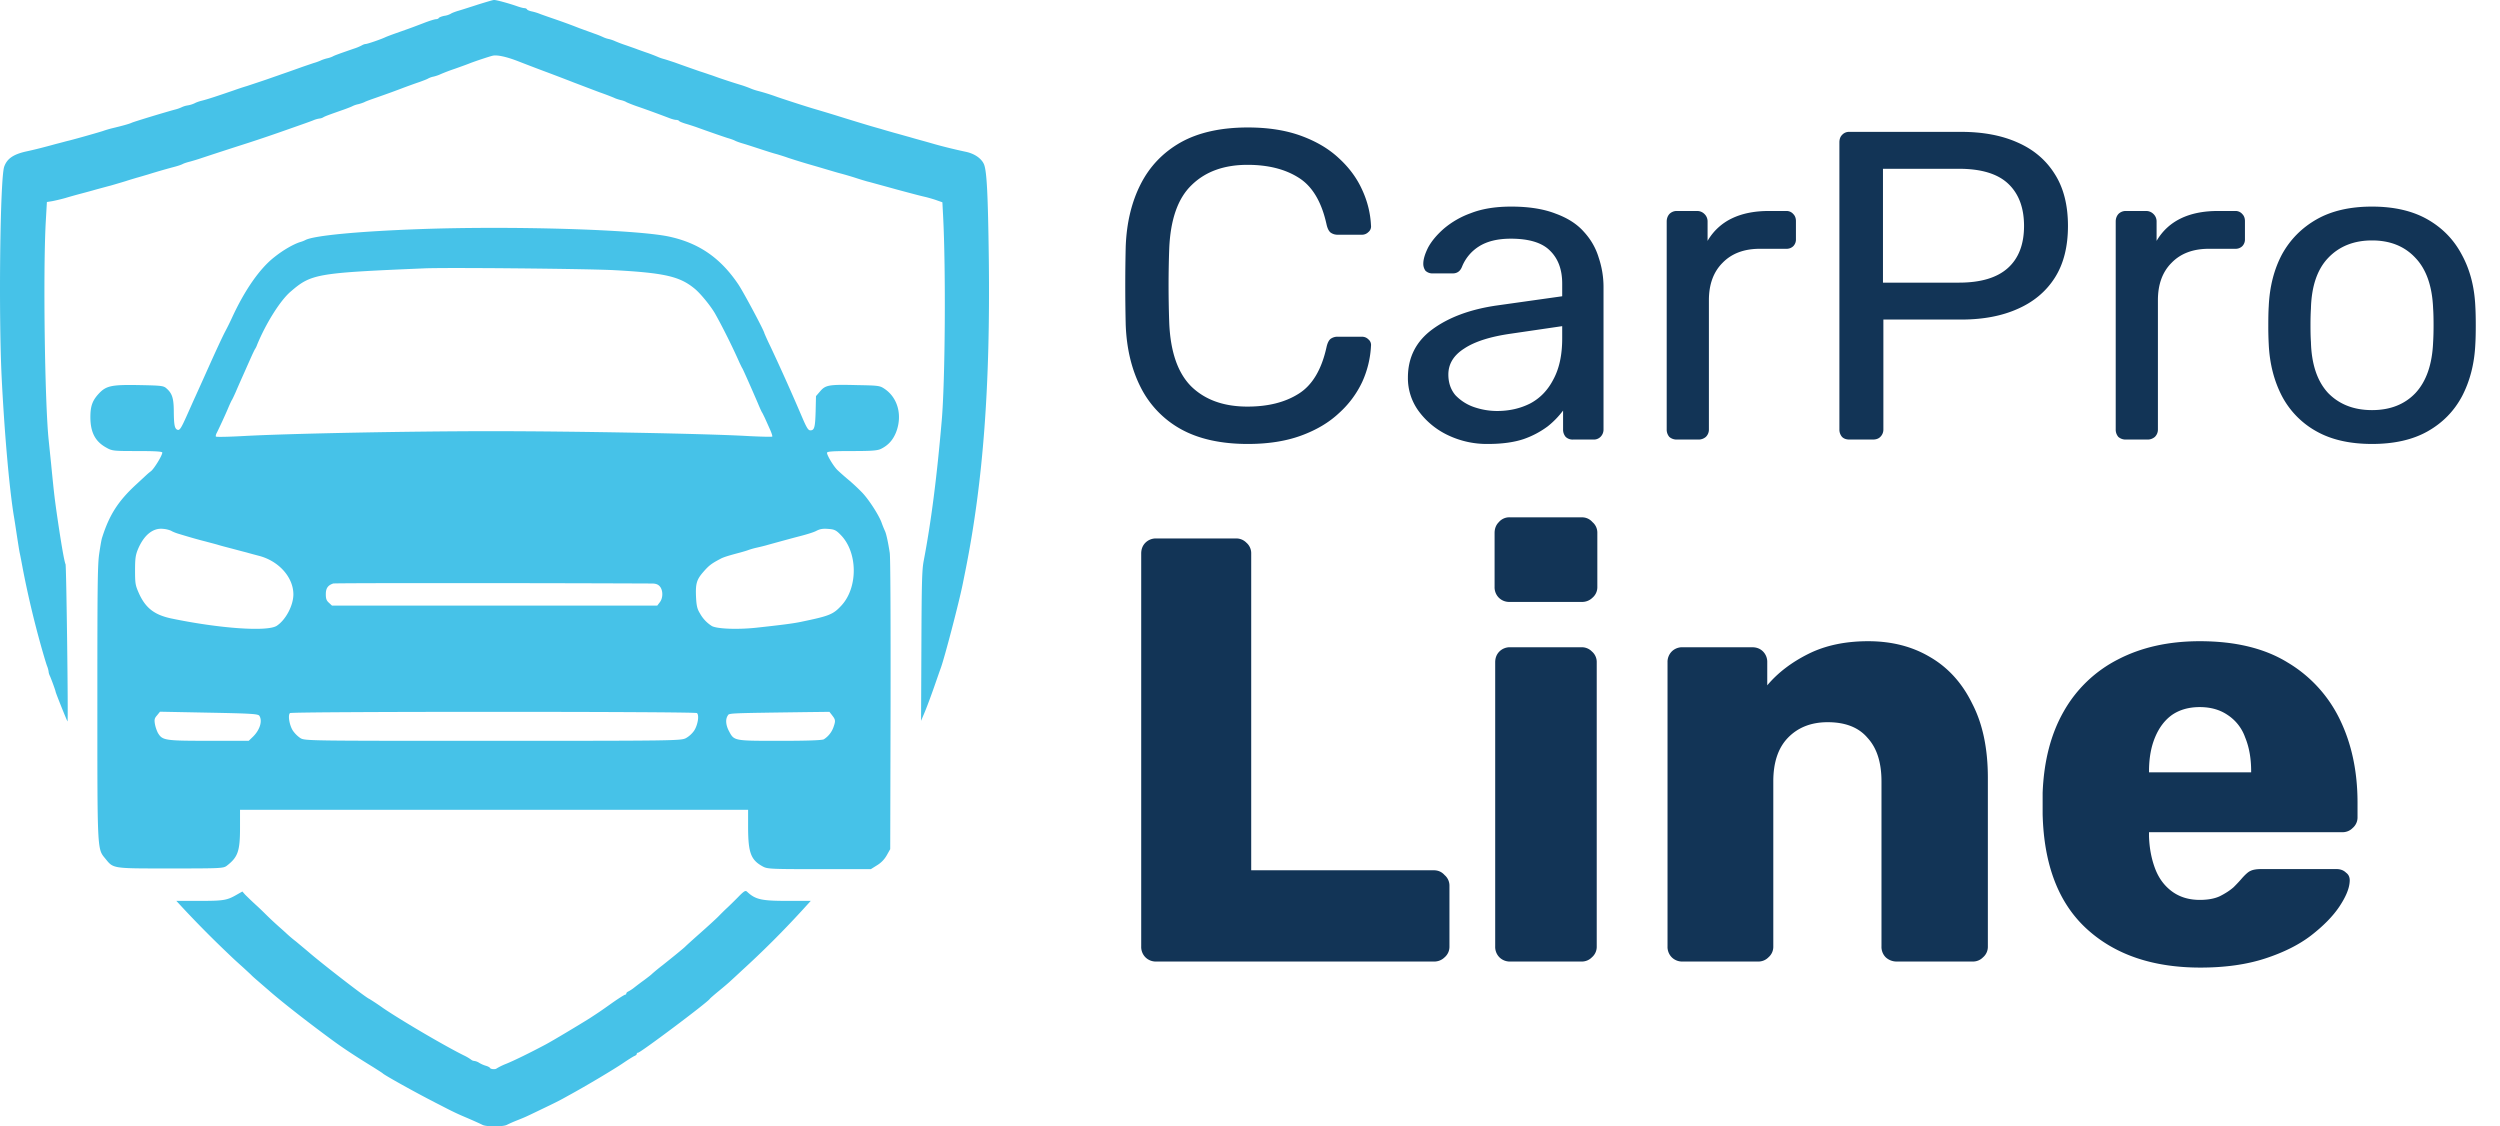 <svg width="91" height="41" fill="none" xmlns="http://www.w3.org/2000/svg"><path d="M45.424 16.16c-.981 0-1.797-.181-2.448-.544a3.574 3.574 0 01-1.456-1.52c-.33-.65-.512-1.408-.544-2.272a61.841 61.841 0 010-2.848c.032-.864.213-1.621.544-2.272.33-.65.816-1.157 1.456-1.52.65-.363 1.467-.544 2.448-.544.736 0 1.381.101 1.936.304.555.203 1.013.475 1.376.816.373.341.656.725.848 1.152.192.416.299.848.32 1.296a.261.261 0 01-.096.24.326.326 0 01-.24.096h-.88a.43.43 0 01-.256-.08c-.064-.053-.112-.15-.144-.288-.181-.832-.523-1.403-1.024-1.712-.49-.31-1.11-.464-1.856-.464-.853 0-1.53.245-2.032.736-.501.48-.773 1.253-.816 2.32-.032.875-.032 1.77 0 2.688.043 1.067.315 1.845.816 2.336.501.48 1.179.72 2.032.72.747 0 1.365-.155 1.856-.464.501-.31.843-.88 1.024-1.712.032-.139.08-.235.144-.288a.43.43 0 01.256-.08h.88c.096 0 .176.032.24.096a.261.261 0 01.096.24 3.59 3.59 0 01-.32 1.312 3.56 3.56 0 01-.848 1.136c-.363.341-.821.613-1.376.816-.555.203-1.2.304-1.936.304zm8.736 0a3.277 3.277 0 01-1.456-.32 2.814 2.814 0 01-1.056-.864 2.027 2.027 0 01-.4-1.232c0-.736.299-1.323.896-1.76.598-.437 1.376-.725 2.336-.864l2.384-.336v-.464c0-.512-.15-.912-.448-1.2-.288-.288-.762-.432-1.424-.432-.48 0-.87.096-1.168.288a1.56 1.56 0 00-.608.736c-.064.16-.176.24-.336.24h-.72a.368.368 0 01-.272-.096.429.429 0 01-.08-.256c0-.16.059-.357.176-.592.128-.235.32-.464.576-.688a3.17 3.17 0 01.976-.56c.406-.16.896-.24 1.472-.24.64 0 1.179.085 1.616.256.438.16.779.379 1.024.656.256.277.438.592.544.944.118.352.176.71.176 1.072v5.184a.37.37 0 01-.112.272A.346.346 0 0158 16h-.736a.368.368 0 01-.272-.096.404.404 0 01-.096-.272v-.688a3.13 3.13 0 01-.56.576 3.247 3.247 0 01-.88.464c-.352.117-.784.176-1.296.176zm.336-1.2c.438 0 .838-.09 1.2-.272.363-.192.646-.485.848-.88.214-.395.32-.89.32-1.488v-.448l-1.856.272c-.757.107-1.328.288-1.712.544-.384.245-.576.56-.576.944 0 .299.086.55.256.752a1.7 1.7 0 00.672.432c.278.096.56.144.848.144zm6.54 1.04a.404.404 0 01-.272-.096.404.404 0 01-.096-.272V8.064c0-.107.032-.197.096-.272a.37.37 0 01.272-.112h.736a.37.37 0 01.272.112.37.37 0 01.112.272v.704a2.03 2.03 0 01.88-.816c.374-.181.822-.272 1.344-.272h.64a.32.32 0 01.256.112c.064.064.096.15.096.256v.656a.346.346 0 01-.096.256.346.346 0 01-.256.096h-.96c-.576 0-1.029.17-1.36.512-.33.33-.496.784-.496 1.36v4.704a.37.37 0 01-.112.272.404.404 0 01-.272.096h-.784zm6.287 0c-.118 0-.208-.032-.272-.096a.404.404 0 01-.097-.272V5.184c0-.117.033-.208.097-.272a.339.339 0 01.272-.112h4.064c.789 0 1.472.128 2.047.384.587.256 1.04.64 1.36 1.152.32.501.48 1.13.48 1.888 0 .757-.16 1.387-.48 1.888-.32.501-.773.88-1.36 1.136-.575.256-1.258.384-2.047.384h-2.832v4a.37.37 0 01-.113.272c-.063.064-.154.096-.271.096h-.849zm1.216-5.712h2.767c.79 0 1.382-.176 1.776-.528.395-.352.593-.864.593-1.536 0-.661-.192-1.173-.576-1.536-.385-.363-.982-.544-1.793-.544H68.54v4.144zM77.38 16a.404.404 0 01-.272-.096.404.404 0 01-.096-.272V8.064c0-.107.032-.197.096-.272a.37.37 0 01.272-.112h.736a.37.37 0 01.272.112.37.37 0 01.112.272v.704c.213-.363.507-.635.88-.816.374-.181.822-.272 1.344-.272h.64a.32.32 0 01.256.112c.064.064.096.15.096.256v.656a.346.346 0 01-.096.256.346.346 0 01-.256.096h-.96c-.576 0-1.03.17-1.36.512-.33.33-.496.784-.496 1.36v4.704a.37.37 0 01-.112.272.404.404 0 01-.272.096h-.784zm8.962.16c-.81 0-1.488-.155-2.032-.464a3.134 3.134 0 01-1.248-1.28c-.288-.555-.448-1.184-.48-1.888a12.08 12.08 0 01-.016-.688c0-.288.005-.517.016-.688.032-.715.192-1.344.48-1.888.299-.544.72-.97 1.264-1.28.544-.31 1.216-.464 2.016-.464s1.472.155 2.016.464c.544.31.96.736 1.248 1.28.299.544.464 1.173.496 1.888.01.17.016.4.016.688 0 .277-.005.507-.016.688-.032.704-.192 1.333-.48 1.888-.288.544-.704.97-1.248 1.28-.544.31-1.221.464-2.032.464zm0-1.232c.661 0 1.19-.208 1.584-.624.395-.427.608-1.045.64-1.856.01-.16.016-.363.016-.608s-.005-.448-.016-.608c-.032-.81-.245-1.424-.64-1.84-.395-.427-.923-.64-1.584-.64s-1.195.213-1.6.64c-.395.416-.603 1.03-.624 1.84-.01.16-.016.363-.016.608s.005.448.016.608c.021.81.23 1.43.624 1.856.405.416.939.624 1.6.624zM42.09 35a.536.536 0 01-.396-.154.536.536 0 01-.154-.396v-14.3c0-.161.051-.293.154-.396a.536.536 0 01.396-.154h2.904a.51.51 0 01.374.154.502.502 0 01.176.396v11.528h6.644c.161 0 .293.059.396.176a.502.502 0 01.176.396v2.2a.502.502 0 01-.176.396.536.536 0 01-.396.154H42.09zm12.885 0a.536.536 0 01-.396-.154.536.536 0 01-.154-.396V24.11c0-.161.051-.293.154-.396a.536.536 0 01.396-.154h2.596a.51.51 0 01.374.154.502.502 0 01.176.396v10.34a.502.502 0 01-.176.396.51.51 0 01-.374.154h-2.596zm-.022-13.09a.536.536 0 01-.396-.154.536.536 0 01-.154-.396v-1.958c0-.161.051-.293.154-.396a.502.502 0 01.396-.176h2.618c.161 0 .293.059.396.176a.502.502 0 01.176.396v1.958a.502.502 0 01-.176.396.536.536 0 01-.396.154h-2.618zM61.248 35a.536.536 0 01-.396-.154.536.536 0 01-.154-.396V24.11a.54.54 0 01.154-.396.536.536 0 01.396-.154h2.53c.162 0 .294.051.396.154a.536.536 0 01.154.396v.836c.382-.455.88-.836 1.496-1.144.616-.308 1.342-.462 2.178-.462.851 0 1.6.19 2.244.572.66.381 1.174.946 1.54 1.694.382.733.572 1.635.572 2.706v6.138a.502.502 0 01-.176.396.51.51 0 01-.374.154h-2.772a.586.586 0 01-.396-.154.536.536 0 01-.154-.396v-6.006c0-.69-.168-1.217-.506-1.584-.322-.381-.806-.572-1.452-.572-.6 0-1.085.19-1.452.572-.352.367-.528.895-.528 1.584v6.006a.502.502 0 01-.176.396.51.51 0 01-.374.154h-2.75zm18.846.22c-1.731 0-3.11-.47-4.136-1.408-1.027-.939-1.562-2.332-1.606-4.18v-.77c.044-1.159.3-2.149.77-2.97A4.73 4.73 0 0177.102 24c.85-.44 1.84-.66 2.97-.66 1.29 0 2.354.257 3.19.77a4.874 4.874 0 011.914 2.09c.425.88.638 1.885.638 3.014v.528a.502.502 0 01-.176.396.509.509 0 01-.374.154h-7.04v.154c.014.425.088.814.22 1.166s.337.63.616.836c.278.205.616.308 1.012.308.293 0 .535-.044.726-.132.205-.103.374-.213.506-.33.132-.132.234-.242.308-.33.132-.147.234-.235.308-.264.088-.044.22-.066.396-.066h2.728c.146 0 .264.044.352.132.102.073.146.183.132.33-.015.25-.14.55-.374.902-.235.352-.58.704-1.034 1.056-.44.337-.998.616-1.672.836-.675.22-1.46.33-2.354.33zm-1.87-7.106h3.718v-.044c0-.47-.074-.88-.22-1.232a1.616 1.616 0 00-.638-.814c-.279-.19-.616-.286-1.012-.286s-.734.095-1.012.286c-.264.19-.47.462-.616.814-.147.352-.22.763-.22 1.232v.044z" fill="#123456"/><path d="M17.372.175c-.3.096-.625.201-.718.226-.093.03-.203.07-.24.096a.668.668 0 01-.246.08c-.092.02-.181.055-.194.076-.013.025-.059.045-.101.045-.047 0-.258.065-.473.15-.41.156-.448.171-.963.352-.173.06-.354.13-.4.15-.153.076-.668.252-.727.252-.03 0-.089.02-.131.045a1.74 1.74 0 01-.304.126c-.549.19-.701.246-.76.28a.9.9 0 01-.211.071c-.08.02-.186.055-.232.08-.047.02-.161.066-.254.09l-.388.132c-.515.185-.676.24-.794.28-.068.026-.232.081-.359.126-.224.08-.427.146-.895.302-.123.035-.33.105-.456.15-.63.216-.946.322-1.183.382-.105.025-.22.07-.253.09a.961.961 0 01-.253.08.801.801 0 00-.232.071 1.322 1.322 0 01-.254.086c-.418.115-1.478.437-1.562.477-.085.04-.317.105-.697.196-.105.025-.257.07-.338.1-.152.05-.945.276-1.245.352-.093.02-.3.08-.465.12-.359.1-.806.216-1.119.281-.451.106-.671.262-.772.548-.148.417-.207 5.309-.093 7.664.097 1.95.27 3.963.439 5.023.025.136.072.452.11.703.038.246.084.543.105.653.026.11.08.402.127.653a35.643 35.643 0 00.642 2.712c.093.332.194.673.228.764a.87.87 0 01.059.21c0 .03.017.096.042.146.05.106.211.548.211.578 0 .04.427 1.1.435 1.085.03-.066-.042-5.66-.072-5.721-.046-.085-.181-.869-.346-2.034-.059-.437-.08-.603-.181-1.633l-.09-.879c-.138-1.366-.202-6.067-.105-7.885l.043-.753.19-.03c.105-.02.325-.07.485-.116.165-.05.418-.12.57-.16.152-.04.397-.106.55-.151.151-.04.388-.106.527-.141.14-.04.376-.11.528-.156.152-.05.342-.105.422-.13.08-.02.262-.076.401-.116a24.3 24.3 0 01.971-.281c.118-.03.25-.075.296-.1.046-.026.169-.066.274-.091.106-.03.296-.085.422-.13a180.98 180.98 0 011.702-.553 56.42 56.42 0 001.402-.477l.443-.156c.173-.06.397-.14.499-.18a.964.964 0 01.24-.071.32.32 0 00.14-.045c.067-.04.164-.076.747-.281.14-.05.283-.106.317-.126a.9.9 0 01.21-.07c.081-.02.187-.056.233-.08.046-.026.228-.091.401-.151.473-.166.71-.252 1.035-.377.164-.06.41-.15.549-.196.139-.05.283-.105.316-.126a.702.702 0 01.211-.075c.08-.02.186-.055.233-.08a6.9 6.9 0 01.527-.201c.245-.086.49-.176.55-.201.177-.07.688-.241.831-.276.16-.04.503.035.92.196.165.065.583.226.93.356.35.13.852.322 1.119.427.266.1.684.261.928.352.245.085.482.18.528.2.047.026.152.06.233.081.08.015.173.05.21.075.034.02.208.09.38.151.326.11.858.306 1.175.427.097.04.215.07.257.07.042 0 .089.015.106.035.017.026.122.066.228.1.11.031.295.091.41.131.485.176.983.347 1.14.397.092.025.206.066.253.09.046.026.169.07.274.101.106.03.291.09.414.13.57.186.713.232.853.267.08.025.262.08.401.13a25.663 25.663 0 00.992.302c.613.18.79.236.95.276.093.025.321.09.507.15.186.061.414.131.507.151.181.05.59.161 1.026.282.688.185.849.226 1.043.27.118.031.295.081.4.121l.19.066.026.497c.102 1.929.076 6.012-.05 7.453-.178 2.065-.385 3.687-.66 5.123-.058.322-.071.764-.08 3.09l-.012 2.712.14-.332c.075-.18.227-.588.337-.904.11-.316.215-.618.236-.673.136-.362.676-2.426.807-3.089l.106-.527c.637-3.21.895-6.675.84-11.276-.03-2.35-.072-3.19-.173-3.45-.089-.216-.346-.397-.672-.463-.376-.08-.806-.185-1.14-.28-.16-.046-.371-.106-.464-.131-.093-.026-.292-.08-.444-.126-.152-.04-.388-.11-.527-.146-.14-.04-.372-.105-.516-.15-.147-.04-.375-.106-.506-.146-.135-.04-.55-.166-.92-.281a51.78 51.78 0 00-.909-.276c-.312-.09-.924-.287-1.414-.452a7.988 7.988 0 00-.739-.232 1.88 1.88 0 01-.274-.095 4.514 4.514 0 00-.275-.1c-.3-.09-.591-.186-.844-.272-.127-.045-.287-.105-.36-.125-.067-.025-.232-.08-.358-.12-.245-.086-.524-.182-.895-.317-.123-.04-.3-.1-.393-.126a1.528 1.528 0 01-.253-.09 7.788 7.788 0 00-.338-.13c-.14-.046-.3-.106-.36-.126-.058-.025-.248-.09-.421-.151a4.99 4.99 0 01-.401-.15 1.266 1.266 0 00-.233-.081.9.9 0 01-.21-.07 3.358 3.358 0 00-.317-.126l-.55-.2c-.32-.126-.54-.207-1.034-.377-.173-.06-.363-.126-.422-.151a1.918 1.918 0 00-.266-.08c-.085-.016-.17-.05-.182-.076-.012-.025-.055-.045-.097-.045S18.913.26 18.803.22c-.287-.1-.747-.226-.823-.221-.034 0-.304.08-.608.175z" fill="#46C2E8"/><path d="M15.219 8.342c-2.175.08-3.775.231-4.096.392a.995.995 0 01-.19.075c-.245.075-.63.296-.95.553-.532.416-1.077 1.2-1.541 2.21a9.763 9.763 0 01-.241.487c-.127.24-.414.869-.773 1.672l-.317.703c-.063.136-.198.442-.304.678-.22.493-.27.568-.358.528-.093-.045-.119-.181-.123-.678-.004-.467-.059-.643-.266-.824-.105-.095-.181-.105-.958-.12-1.022-.02-1.225.02-1.487.29-.249.262-.325.468-.325.875 0 .547.173.884.57 1.105.22.125.25.13 1.136.13.625 0 .912.015.912.056 0 .1-.295.587-.414.678a2.17 2.17 0 00-.156.13l-.38.352c-.65.598-.975 1.1-1.237 1.923-.03.08-.076.367-.114.628-.055.402-.063 1.246-.063 5.35 0 5.484-.005 5.358.287 5.715.304.372.228.362 2.373.362 1.828 0 1.925-.005 2.048-.096.41-.316.485-.532.485-1.391v-.648h18.494v.663c.005.904.102 1.165.537 1.401.164.09.291.096 2.052.096h1.879l.224-.14a1 1 0 00.354-.363l.127-.226.013-5.258c.004-3.154-.005-5.37-.03-5.525-.055-.362-.122-.678-.169-.784a4.1 4.1 0 01-.135-.336c-.11-.281-.456-.819-.7-1.075a7.283 7.283 0 00-.465-.437 9.82 9.82 0 01-.423-.371c-.139-.126-.392-.543-.392-.638 0-.05.181-.066.903-.066.73 0 .933-.015 1.064-.08.262-.13.431-.317.545-.598.236-.603.076-1.24-.397-1.572-.19-.13-.211-.135-1.013-.15-1.03-.026-1.153-.006-1.351.225l-.152.176-.013.558c-.017.592-.047.688-.194.688-.076 0-.135-.095-.304-.492a78.932 78.932 0 00-1.145-2.557 9.465 9.465 0 01-.223-.487c0-.075-.769-1.517-.955-1.788-.646-.954-1.423-1.492-2.508-1.728-1.203-.261-5.772-.397-9.141-.271zm7.136 1.492c1.828.1 2.381.226 2.917.663.216.17.604.648.76.924.266.472.63 1.2.887 1.783.046.095.089.186.101.2.021.026.326.714.57 1.281.068.166.136.312.148.327.013.015.055.105.102.2l.185.413c.06.13.097.25.085.266-.013.015-.418.005-.904-.02-1.457-.085-6.312-.176-9.306-.176-2.952 0-7.364.085-9.028.176-.544.03-1 .04-1.013.02-.013-.015 0-.08.034-.14.084-.166.325-.684.43-.94.055-.126.106-.236.119-.251.012-.015.076-.15.143-.301.063-.151.211-.483.321-.729.11-.25.236-.532.279-.627.046-.096.088-.186.101-.201a.71.71 0 00.072-.151c.32-.779.844-1.617 1.224-1.939.752-.648.946-.678 4.869-.844.84-.035 5.937.015 6.904.066zM6.229 19.32c.046.03.165.08.27.11.43.131.714.212.993.282.164.045.363.095.443.12.08.026.291.081.464.126.173.045.431.116.57.15.14.041.35.096.465.126.722.191 1.245.784 1.245 1.402 0 .407-.283.934-.608 1.145-.35.22-2.094.095-3.846-.271-.625-.136-.946-.392-1.191-.965-.106-.246-.118-.326-.118-.778 0-.422.017-.548.093-.744.215-.532.549-.813.924-.773a.93.93 0 01.296.07zm24.368.146c.625.628.642 1.904.038 2.567-.309.336-.435.386-1.503.607-.275.056-.693.11-1.626.211-.68.07-1.436.04-1.605-.07a1.26 1.26 0 01-.422-.452c-.093-.15-.122-.256-.14-.532-.029-.543.01-.689.263-.98.202-.231.29-.301.616-.472.106-.06.283-.116.718-.231.127-.035.262-.075.296-.09a2.89 2.89 0 01.316-.09c.14-.031.321-.076.401-.101.456-.126.769-.211 1.014-.277.38-.095.637-.175.739-.226.152-.08.249-.095.481-.075.19.015.258.05.414.211zM23.73 21.24c.135 0 .22.03.283.1.127.141.127.432 0 .588l-.089.116h-11.84l-.114-.106c-.088-.08-.11-.145-.11-.311 0-.216.077-.322.267-.387.059-.02 6.946-.02 11.603 0zM9.442 26.057c.118.186.017.512-.232.758l-.156.15H7.593c-1.6 0-1.68-.014-1.845-.286a1.276 1.276 0 01-.11-.331c-.025-.156-.013-.206.08-.311l.106-.131 1.782.035c1.562.03 1.794.045 1.836.116zm15.927-.1c.089.07.034.426-.101.637a.92.92 0 01-.304.276c-.182.09-.384.096-7.026.096-6.748 0-6.84 0-7.005-.1a1.056 1.056 0 01-.27-.267c-.131-.2-.19-.578-.106-.643.076-.06 14.736-.06 14.812 0zm4.924.085c.122.155.126.2.046.426a.867.867 0 01-.35.442c-.064.036-.566.056-1.596.056-1.685 0-1.668.005-1.858-.352-.114-.216-.135-.427-.047-.562.06-.096-.076-.09 2.867-.131l.836-.01.102.13zm-3.403 6.589c-.127.13-.317.316-.419.412-.105.095-.253.246-.337.331-.08.08-.376.352-.655.598-.278.246-.515.462-.528.477-.033.04-.439.372-.844.693a7.853 7.853 0 00-.38.312c-.013.02-.144.12-.291.23-.148.106-.317.237-.38.287-.06.045-.144.1-.182.116-.042.02-.076.05-.076.075 0 .025-.021.045-.042.045-.026 0-.241.136-.477.302-.465.331-.47.331-.815.557-.36.226-1.364.829-1.622.964-.561.297-1.102.563-1.406.688a2.4 2.4 0 00-.355.171c-.042.045-.215.035-.244-.015-.013-.025-.08-.06-.152-.08a1.063 1.063 0 01-.241-.106.443.443 0 00-.182-.07.199.199 0 01-.105-.04 1.578 1.578 0 00-.27-.16c-.701-.347-2.276-1.272-2.927-1.714a9.948 9.948 0 00-.519-.346c-.06 0-1.516-1.12-2.137-1.642-.156-.136-.396-.332-.527-.443a4.819 4.819 0 01-.355-.3 11.32 11.32 0 00-.224-.202 12.671 12.671 0 01-.553-.517 9.748 9.748 0 00-.355-.337c-.152-.14-.316-.3-.371-.356l-.097-.11-.203.115c-.355.206-.477.226-1.351.226h-.849l.199.216a39.26 39.26 0 001.507 1.532c.43.412.376.361.739.688.152.14.283.261.295.276.013.015.106.1.212.19.105.091.278.242.384.332.447.397 1.376 1.125 2.276 1.788.413.307.874.613 1.562 1.035.173.11.325.206.338.221.05.06 1.224.713 1.858 1.035.08.045.186.095.232.12.426.221.608.312.992.472.245.106.49.216.545.246.13.076.764.076.895 0a4.72 4.72 0 01.376-.165c.3-.12.291-.116.781-.352.68-.326.73-.351 1.098-.557.629-.342 1.664-.96 1.984-1.18.186-.126.372-.242.414-.257.038-.015.072-.045.072-.07 0-.025.021-.045.05-.045.085 0 2.526-1.828 2.61-1.96.013-.02.156-.145.321-.28.165-.136.363-.302.435-.372.076-.07.253-.231.397-.367a34.263 34.263 0 002.191-2.184l.33-.362h-.858c-.945 0-1.16-.05-1.465-.337-.055-.05-.105-.02-.3.176z" fill="#46C2E8"/></svg>